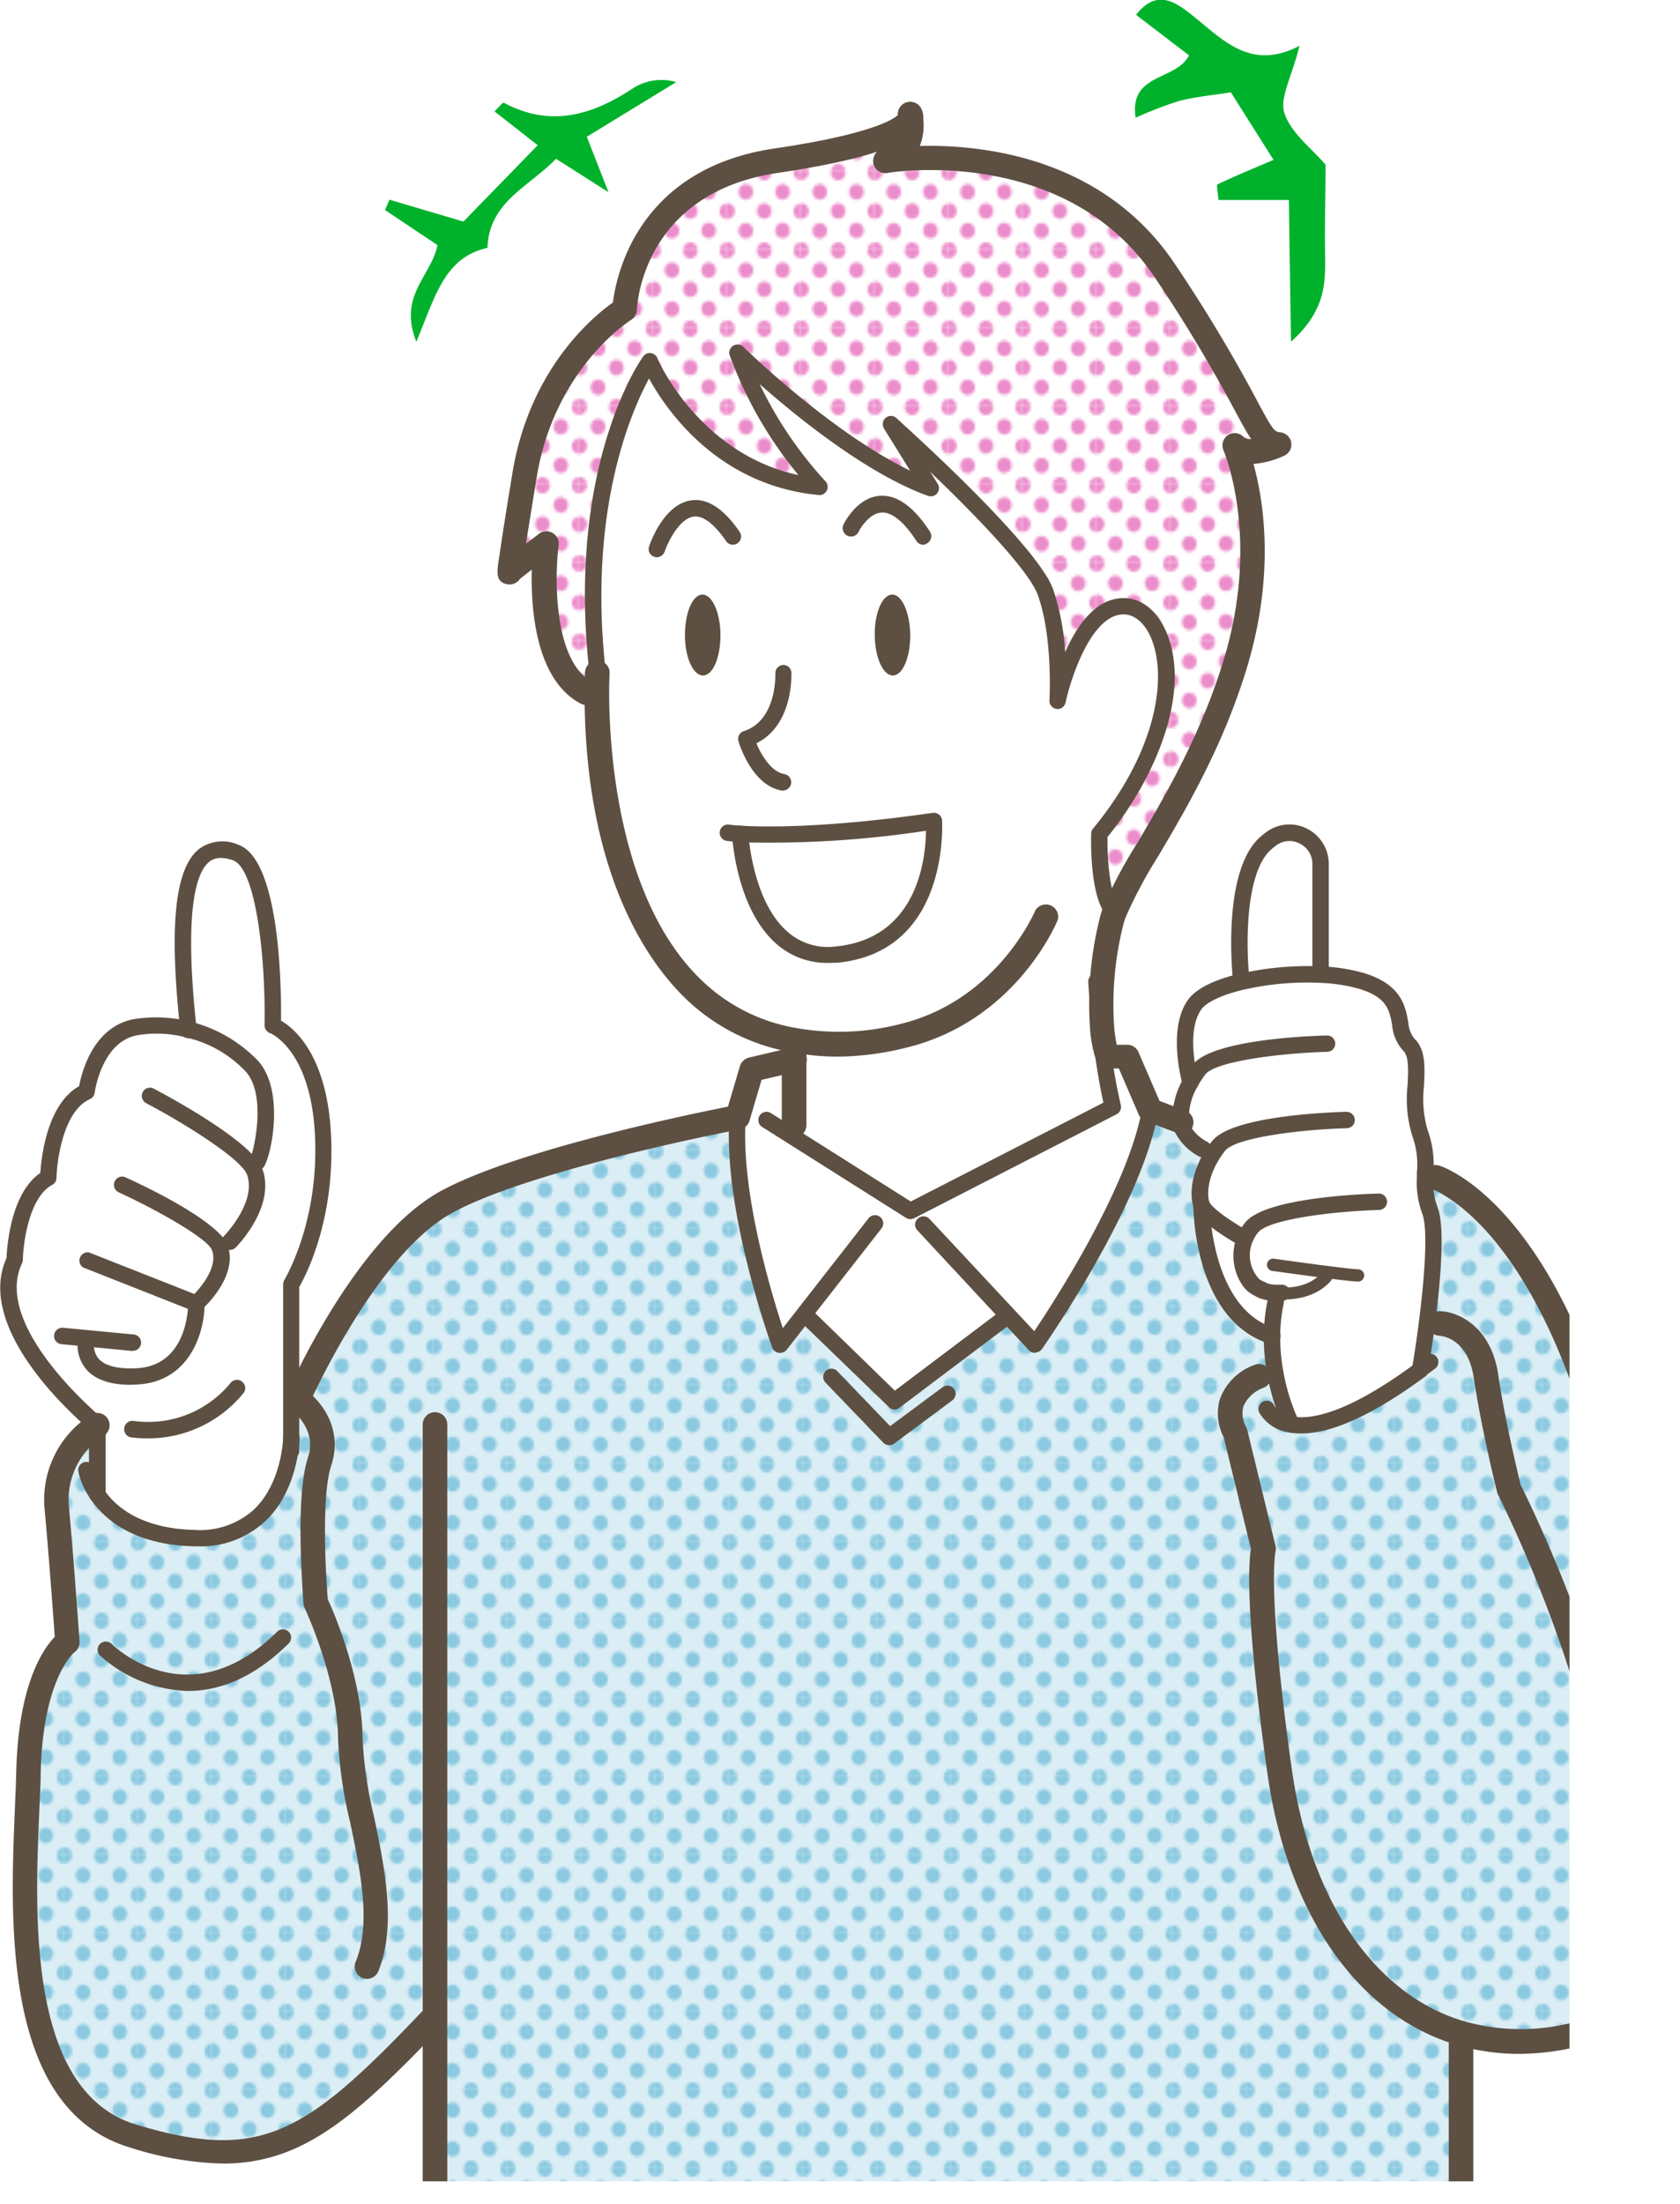 <svg xmlns="http://www.w3.org/2000/svg" xmlns:xlink="http://www.w3.org/1999/xlink" viewBox="0 0 224.11 293.92"><defs><style>.cls-1{fill:none;}.cls-2{fill:#8ac9e0;}.cls-3{fill:#ec8dcb;}.cls-4{clip-path:url(#clip-path);}.cls-5{fill:#fff;}.cls-6{fill:url(#新規パターンスウォッチ_9);}.cls-7{fill:#b8deec;opacity:0.5;}.cls-8{fill:url(#新規パターンスウォッチ_16);}.cls-9{fill:#5d5042;}.cls-10{fill:#00b22b;}</style><clipPath id="clip-path" transform="translate(-24.63 -10.08)"><rect class="cls-1" width="234" height="301"/></clipPath><pattern id="新規パターンスウォッチ_9" data-name="新規パターンスウォッチ 9" width="28.8" height="28.8" patternTransform="translate(13.22 1.72) scale(0.34 0.36)" patternUnits="userSpaceOnUse" viewBox="0 0 28.8 28.8"><rect class="cls-1" width="28.8" height="28.8"/><path class="cls-3" d="M28.8,31.79a2.88,2.88,0,1,0-2.88-2.88A2.88,2.88,0,0,0,28.8,31.79Z"/><path class="cls-3" d="M14.4,31.79a2.88,2.88,0,1,0-2.88-2.88A2.88,2.88,0,0,0,14.4,31.79Z"/><path class="cls-3" d="M28.8,17.39a2.88,2.88,0,1,0-2.88-2.88A2.88,2.88,0,0,0,28.8,17.39Z"/><path class="cls-3" d="M14.4,17.28a2.88,2.88,0,1,0-2.88-2.88A2.88,2.88,0,0,0,14.4,17.28Z"/><path class="cls-3" d="M7.2,24.59a2.88,2.88,0,1,0-2.88-2.88A2.88,2.88,0,0,0,7.2,24.59Z"/><path class="cls-3" d="M21.6,24.48a2.88,2.88,0,1,0-2.88-2.88A2.88,2.88,0,0,0,21.6,24.48Z"/><path class="cls-3" d="M7.2,10.19A2.88,2.88,0,1,0,4.32,7.31,2.88,2.88,0,0,0,7.2,10.19Z"/><path class="cls-3" d="M21.6,10.19a2.88,2.88,0,1,0-2.88-2.88A2.88,2.88,0,0,0,21.6,10.19Z"/><path class="cls-3" d="M0,31.68a2.79,2.79,0,0,0,2.88-2.77,3,3,0,0,0-2.88-3,2.88,2.88,0,0,0,0,5.76Z"/><path class="cls-3" d="M0,17.28A2.88,2.88,0,0,0,2.88,14.4,2.88,2.88,0,0,0,0,11.52,3.09,3.09,0,0,0-2.88,14.4,2.88,2.88,0,0,0,0,17.28Z"/><path class="cls-3" d="M28.8,3A2.88,2.88,0,0,0,31.68.11a2.88,2.88,0,0,0-5.76,0A2.88,2.88,0,0,0,28.8,3Z"/><path class="cls-3" d="M14.4,3A2.88,2.88,0,0,0,17.28.11a2.88,2.88,0,0,0-5.76,0A2.88,2.88,0,0,0,14.4,3Z"/><path class="cls-3" d="M0,2.88A2.88,2.88,0,0,0,2.88,0,3.09,3.09,0,0,0,0-2.88,2.88,2.88,0,0,0-2.88,0,2.88,2.88,0,0,0,0,2.88Z"/></pattern><pattern id="新規パターンスウォッチ_16" data-name="新規パターンスウォッチ 16" width="28.8" height="28.8" patternTransform="translate(3.68 6.99) scale(0.34 0.36)" patternUnits="userSpaceOnUse" viewBox="0 0 28.8 28.8"><rect class="cls-1" width="28.8" height="28.8"/><path class="cls-2" d="M28.8,31.79a2.88,2.88,0,1,0-2.88-2.88A2.88,2.88,0,0,0,28.8,31.79Z"/><path class="cls-2" d="M14.4,31.79a2.88,2.88,0,1,0-2.88-2.88A2.88,2.88,0,0,0,14.4,31.79Z"/><path class="cls-2" d="M28.8,17.39a2.88,2.88,0,1,0-2.88-2.88A2.88,2.88,0,0,0,28.8,17.39Z"/><path class="cls-2" d="M14.4,17.28a2.88,2.88,0,1,0-2.88-2.88A2.88,2.88,0,0,0,14.4,17.28Z"/><path class="cls-2" d="M7.2,24.59a2.88,2.88,0,1,0-2.88-2.88A2.88,2.88,0,0,0,7.2,24.59Z"/><path class="cls-2" d="M21.6,24.48a2.88,2.88,0,1,0-2.88-2.88A2.88,2.88,0,0,0,21.6,24.48Z"/><path class="cls-2" d="M7.2,10.19A2.88,2.88,0,1,0,4.32,7.31,2.88,2.88,0,0,0,7.2,10.19Z"/><path class="cls-2" d="M21.6,10.19a2.88,2.88,0,1,0-2.88-2.88A2.88,2.88,0,0,0,21.6,10.19Z"/><path class="cls-2" d="M0,31.68a2.79,2.79,0,0,0,2.88-2.77,3,3,0,0,0-2.88-3,2.88,2.88,0,0,0,0,5.76Z"/><path class="cls-2" d="M0,17.28A2.88,2.88,0,0,0,2.88,14.4,2.88,2.88,0,0,0,0,11.52,3.09,3.09,0,0,0-2.88,14.4,2.88,2.88,0,0,0,0,17.28Z"/><path class="cls-2" d="M28.8,3A2.88,2.88,0,0,0,31.68.11a2.88,2.88,0,0,0-5.76,0A2.88,2.88,0,0,0,28.8,3Z"/><path class="cls-2" d="M14.4,3A2.88,2.88,0,0,0,17.28.11a2.88,2.88,0,0,0-5.76,0A2.88,2.88,0,0,0,14.4,3Z"/><path class="cls-2" d="M0,2.88A2.88,2.88,0,0,0,2.88,0,3.09,3.09,0,0,0,0-2.88,2.88,2.88,0,0,0-2.88,0,2.88,2.88,0,0,0,0,2.88Z"/></pattern></defs><g id="レイヤー_2" data-name="レイヤー 2"><g id="イラストうえ"><g class="cls-4"><path class="cls-5" d="M239.92,201.76c-8.69-31.29-22.73-36-23.33-36.19a1.64,1.64,0,0,0-.69-.06,12.07,12.07,0,0,0-.79-4.72,14.78,14.78,0,0,1-.48-5.9c.12-2.5.23-4.85-1.28-6.29a3.85,3.85,0,0,1-.82-2.21c-.39-2.11-.92-5-5.9-6.53a22.48,22.48,0,0,0-4.74-.82v-13.7a5.28,5.28,0,0,0-2.9-4.71,5.14,5.14,0,0,0-5.39.43,8.45,8.45,0,0,0-.69.53c-4.72,3.88-4.13,15.36-3.87,18.6-2.26.62-4.84,1.66-6,3.32-2.35,3.45-1.17,9.15-.76,10.78a11.15,11.15,0,0,0-1.14,3.21l-1.91-.72-2.8-6.49a1.63,1.63,0,0,0-1.51-1h-1.31a19.92,19.92,0,0,1-.34-2.35,43.65,43.65,0,0,1,1.2-13.59,8.36,8.36,0,0,1,.34-1.09,61.44,61.44,0,0,1,4.34-8.13c3.69-6.24,8.73-14.79,11.88-25.31,3.76-12.52,2.13-22.26.82-27A11.91,11.91,0,0,0,196,70.75a1.64,1.64,0,0,0-.63-3.11c-.71,0-1.05-.52-3.07-4.29a203.14,203.14,0,0,0-10.87-18.08c-9.64-14.46-26-16-34.1-15.81a8,8,0,0,0,.35-4.19,1.87,1.87,0,0,0-.09-.41.06.06,0,0,0,0,0h0a1.34,1.34,0,0,0-.07-.18l0,0a1.27,1.27,0,0,0-.2-.31l-.11-.12a1.07,1.07,0,0,0-.16-.14,1.29,1.29,0,0,0-.32-.19l-.1-.05-.25-.07h-.06a1.26,1.26,0,0,0-.27,0,1.63,1.63,0,0,0-1.64,1.64h0c-.51.51-3.27,2.56-16.57,4.52-18.13,2.69-21,16.84-21.51,20.54-2.55,1.8-11.09,8.78-13.4,22.73-.83,5-1.4,8.67-1.71,10.84-.36,2.48-.54,3.72,1,4A1.66,1.66,0,0,0,94,87.27l1.59-1.22c-.14,5.3.51,14.69,6.52,17.87a1.48,1.48,0,0,0,.58.16c.36,25.73,10.48,36.91,14.94,40.58a26.48,26.48,0,0,0,11.15,5.47l-4.22,1a1.67,1.67,0,0,0-1.2,1.13l-1.6,5.41c-5.14,1-28.33,5.8-38.33,11.27-8.52,4.67-15.66,17.2-18.82,23.46V181.67c.89-1.54,4.82-9,4.23-20.41-.54-10.46-4.89-14-6.66-15.09.05-4.88-.21-21.64-5.76-23.49a5.23,5.23,0,0,0-5.2.61c-3.1,2.5-3.93,9.76-2.63,22.74a17.64,17.64,0,0,0-6.06,0c-5.44,1-7,7-7.38,8.95-4.28,2.43-5,9.44-5.17,11.57-4,2.72-4.45,9.92-4.51,11.36-3.7,8.27,6.1,18.32,10,21.85a13.17,13.17,0,0,0-4.87,11.53c.57,6.1,1.18,14.54,1.36,17.14-1.56,1.6-4.84,6.35-5.13,17.89,0,1.47-.11,3.12-.18,4.9C26,266.22,24.87,291.4,42,296.5a43.66,43.66,0,0,0,12.38,2.13c9.72,0,16.46-5.2,26.66-15.7V304H221.17V283.39a30,30,0,0,0,6.09.63,34.05,34.05,0,0,0,7.33-.83,14.82,14.82,0,0,0,9.75-7.24C248.48,269.07,253.41,250.28,239.92,201.76Z" transform="translate(-24.63 -10.08)"/><path class="cls-5" d="M123,57.13A53.37,53.37,0,0,0,134,75c-16.27-1.55-22.64-16.73-22.64-16.73s-10.08,14-7,41.57c0,0-.06,1-.06,2.62h-1.45c-7.44-3.94-5.39-19.94-5.39-19.94l-4.79,3.68S92,88.93,94.55,73.38s13.34-22.07,13.34-22.07.52-16.93,20.19-19.84c16.76-2.48,18-5.2,18-6,.17.93.62,4.88-3.25,5.95.92-.15,24.85-3.9,37.26,14.72,12.66,19,12,22.92,15.23,23.09,0,0-4.28,2.06-6,.17,0,0,5.3,11.81.17,28.92-4.78,15.92-13.88,27.13-16.19,33.34h0c-2.24-1.73-2-10.41-2-10.41,13.17-16,9.49-30.2,3.33-30.36s-8.89,12.56-8.89,12.56.51-8.55-1.62-14.45S144,67.14,143.48,66.64l5.31,8.54C137.33,71.05,123.47,57.56,123,57.13Z" transform="translate(-24.63 -10.08)"/><path class="cls-6" d="M123,57.13A53.37,53.37,0,0,0,134,75c-16.27-1.55-22.64-16.73-22.64-16.73s-10.08,14-7,41.57c0,0-.06,1-.06,2.62h-1.45c-7.44-3.94-5.39-19.94-5.39-19.94l-4.79,3.68S92,88.93,94.55,73.38s13.34-22.07,13.34-22.07.52-16.93,20.19-19.84c16.76-2.48,18-5.2,18-6,.17.93.62,4.88-3.25,5.95.92-.15,24.85-3.9,37.26,14.72,12.66,19,12,22.92,15.23,23.09,0,0-4.28,2.06-6,.17,0,0,5.3,11.81.17,28.92-4.78,15.92-13.88,27.13-16.19,33.34h0c-2.24-1.73-2-10.41-2-10.41,13.17-16,9.49-30.2,3.33-30.36s-8.89,12.56-8.89,12.56.51-8.55-1.62-14.45S144,67.14,143.48,66.64l5.31,8.54C137.33,71.05,123.47,57.56,123,57.13Z" transform="translate(-24.63 -10.08)"/><path class="cls-5" d="M200.79,125.34V139.5l0,.56a39.37,39.37,0,0,0-10.54.95l0-.11s-1.61-14.36,3.4-18.46c.21-.18.41-.34.62-.49A4.15,4.15,0,0,1,200.79,125.34Z" transform="translate(-24.63 -10.08)"/><path class="cls-5" d="M194.87,182.51l0,1.12a22.1,22.1,0,0,0-.51,4.63c-9.41-2.95-9.41-17.45-9.41-17.45.6,1.6,5.29,4.24,5.29,4.24l.49.16c-1.18,2.72,0,5.54,1.2,6.38a4.6,4.6,0,0,0,1,.55h0A5.84,5.84,0,0,0,194.87,182.51Z" transform="translate(-24.63 -10.08)"/><path class="cls-5" d="M195.17,182.52a14.23,14.23,0,0,1-2.2-.37h0a4.6,4.6,0,0,1-1-.55c-1.18-.84-2.38-3.66-1.2-6.38l-.49-.16s-4.69-2.64-5.29-4.24c-.51-1.37-.27-3.95,1.36-6.61l-1.14-.83a6.72,6.72,0,0,1-2.78-2.75,3.89,3.89,0,0,1-.22-1,9.22,9.22,0,0,1,1.34-5.2s-1.94-6.71.5-10.3c.91-1.32,3.28-2.4,6.25-3.11a39.37,39.37,0,0,1,10.54-.95,23.39,23.39,0,0,1,5.54.84c6.67,2,4.1,6.43,6.29,8.49s-.13,7.57,1.49,11.8a13.18,13.18,0,0,1,.66,5.93,10.8,10.8,0,0,0,.67,4.46c1.52,4-1.25,20.72-1.33,21.18h0c-9.06,6.72-14.28,7.78-17.17,7.29a28.68,28.68,0,0,1-2.19-7.09,27.66,27.66,0,0,1-.4-4.71,22.1,22.1,0,0,1,.51-4.63l0-1.12Z" transform="translate(-24.63 -10.08)"/><path class="cls-5" d="M49.81,147.42c-2.27-20.7.85-25.5,6.25-23.7s5,23.12,5,23.12,6,2.16,6.67,14.48-4.23,20.05-4.23,20.05v20.36s-.17,13.82-13,13.48c-7.55-.21-11.18-3.3-12.9-5.82v-9.23s-15.54-12.67-11.05-22c0,0,.13-8.64,4.49-11,0,0,.18-9.28,5.09-11.46,0,0,.94-7.57,6.59-8.6A16.58,16.58,0,0,1,49.81,147.42Z" transform="translate(-24.63 -10.08)"/><path class="cls-5" d="M149.21,119.57s1.21,16.55-13.13,17.79c-11.85,1-12.71-16.07-12.71-16.07C126.57,121.49,134.86,121.63,149.21,119.57Z" transform="translate(-24.63 -10.08)"/><path class="cls-5" d="M123.37,121.29s.86,17.1,12.71,16.07c14.34-1.24,13.13-17.79,13.13-17.79C134.86,121.63,126.57,121.49,123.37,121.29Zm48,25.85a78.7,78.7,0,0,0,1.68,10.58l-27,13.86-16.24-10.26.74-1.16V149.27l.07-.41a25.18,25.18,0,0,1-11.94-5.44c-13.28-10.9-14.41-33.31-14.39-40.95,0-1.66.06-2.62.06-2.62-3.12-27.53,7-41.57,7-41.57S117.69,73.46,134,75A53.37,53.37,0,0,1,123,57.13c.43.43,14.29,13.92,25.75,18.05l-5.31-8.54C144,67.14,162,83.23,164.1,89s1.62,14.45,1.62,14.45,2.74-12.72,8.89-12.56,9.84,14.36-3.33,30.36c0,0-.22,8.68,2,10.41h0a8.65,8.65,0,0,0-.4,1.3,45.43,45.43,0,0,0-1.24,14.11Zm-27.66-47c1.3,0,2.35-2.44,2.32-5.41s-1.1-5.38-2.42-5.38-2.35,2.44-2.32,5.41S142.43,100.17,143.74,100.17Zm-25.32,0c1.3,0,2.35-2.44,2.32-5.41s-1.11-5.38-2.42-5.38S116,91.82,116,94.79,117.11,100.17,118.42,100.17Z" transform="translate(-24.63 -10.08)"/><path class="cls-5" d="M173.08,157.72a78.7,78.7,0,0,1-1.68-10.58l.27,0a16.24,16.24,0,0,0,.72,3.83H175l3.08,7.13c-2.22,12.66-15.36,31.34-15.36,31.34l-3.57-3.85L144,197l-11.82-11.42-.27-.21-3.18,4.06s-6.53-17.95-5.65-30.32l1.89-6.36,5.64-1.34v8.77l-.74,1.16,16.24,10.26Z" transform="translate(-24.63 -10.08)"/><path class="cls-5" d="M42.45,294.93c17.8,5.3,24.46.52,40.21-16.08V304H219.53V281.29c-12.64-3.68-21.62-16.55-24.21-35-3.51-25-2.15-29.71-2.15-29.71l-3.75-15.43s-2.91-4.79,3.16-7.53l2.15-.68a27.66,27.66,0,0,1-.4-4.71c-9.41-2.95-9.41-17.45-9.41-17.45-.51-1.37-.27-3.95,1.36-6.61l-1.14-.83a6.72,6.72,0,0,1-2.78-2.75,3.89,3.89,0,0,1-.22-1l-4.1-1.55c-2.22,12.66-15.36,31.34-15.36,31.34l-3.57-3.85L144,197l-11.82-11.42-.27-.21-3.18,4.06s-6.53-17.95-5.65-30.32c0,0-27.89,5.31-38.83,11.29s-19.84,26.3-19.84,26.3H63.5v5s-.17,13.82-13,13.48c-7.55-.21-11.18-3.3-12.9-5.82v-9.23a11.86,11.86,0,0,0-5.4,10.94c.68,7.35,1.41,18,1.41,18s-4.83,3.37-5.18,17.25S24.66,289.63,42.45,294.93Z" transform="translate(-24.63 -10.08)"/><path class="cls-7" d="M42.45,294.93c17.8,5.3,24.46.52,40.21-16.08V304H219.53V281.29c-12.64-3.68-21.62-16.55-24.21-35-3.51-25-2.15-29.71-2.15-29.71l-3.75-15.43s-2.91-4.79,3.16-7.53l2.15-.68a27.66,27.66,0,0,1-.4-4.71c-9.41-2.95-9.41-17.45-9.41-17.45-.51-1.37-.27-3.95,1.36-6.61l-1.14-.83a6.72,6.72,0,0,1-2.78-2.75,3.89,3.89,0,0,1-.22-1l-4.1-1.55c-2.22,12.66-15.36,31.34-15.36,31.34l-3.57-3.85L144,197l-11.82-11.42-.27-.21-3.18,4.06s-6.53-17.95-5.65-30.32c0,0-27.89,5.31-38.83,11.29s-19.84,26.3-19.84,26.3H63.5v5s-.17,13.82-13,13.48c-7.55-.21-11.18-3.3-12.9-5.82v-9.23a11.86,11.86,0,0,0-5.4,10.94c.68,7.35,1.41,18,1.41,18s-4.83,3.37-5.18,17.25S24.66,289.63,42.45,294.93Z" transform="translate(-24.63 -10.08)"/><path class="cls-8" d="M42.45,294.93c17.8,5.3,24.46.52,40.21-16.08V304H219.53V281.29c-12.64-3.68-21.62-16.55-24.21-35-3.51-25-2.15-29.71-2.15-29.71l-3.75-15.43s-2.91-4.79,3.16-7.53l2.15-.68a27.66,27.66,0,0,1-.4-4.71c-9.41-2.95-9.41-17.45-9.41-17.45-.51-1.37-.27-3.95,1.36-6.61l-1.14-.83a6.72,6.72,0,0,1-2.78-2.75,3.89,3.89,0,0,1-.22-1l-4.1-1.55c-2.22,12.66-15.36,31.34-15.36,31.34l-3.57-3.85L144,197l-11.82-11.42-.27-.21-3.18,4.06s-6.53-17.95-5.65-30.32c0,0-27.89,5.31-38.83,11.29s-19.84,26.3-19.84,26.3H63.5v5s-.17,13.82-13,13.48c-7.55-.21-11.18-3.3-12.9-5.82v-9.23a11.86,11.86,0,0,0-5.4,10.94c.68,7.35,1.41,18,1.41,18s-4.83,3.37-5.18,17.25S24.66,289.63,42.45,294.93Z" transform="translate(-24.63 -10.08)"/><path class="cls-5" d="M196.92,200.06c2.89.49,8.11-.57,17.17-7.29h0c.08-.46,2.85-17.13,1.33-21.18a10.8,10.8,0,0,1-.67-4.46h1.35s13.69,4.28,22.24,35.07,16.09,74.94-4.1,79.39a29.45,29.45,0,0,1-14.71-.3c-12.64-3.68-21.62-16.55-24.21-35-3.51-25-2.15-29.71-2.15-29.71l-3.75-15.43s-2.91-4.79,3.16-7.53l2.15-.68A28.68,28.68,0,0,0,196.92,200.06Z" transform="translate(-24.63 -10.08)"/><path class="cls-7" d="M196.92,200.06c2.89.49,8.11-.57,17.17-7.29h0c.08-.46,2.85-17.13,1.33-21.18a10.8,10.8,0,0,1-.67-4.46h1.35s13.69,4.28,22.24,35.07,16.09,74.94-4.1,79.39a29.45,29.45,0,0,1-14.71-.3c-12.64-3.68-21.62-16.55-24.21-35-3.51-25-2.15-29.71-2.15-29.71l-3.75-15.43s-2.91-4.79,3.16-7.53l2.15-.68A28.68,28.68,0,0,0,196.92,200.06Z" transform="translate(-24.63 -10.08)"/><path class="cls-8" d="M196.92,200.06c2.89.49,8.11-.57,17.17-7.29h0c.08-.46,2.85-17.13,1.33-21.18a10.8,10.8,0,0,1-.67-4.46h1.35s13.69,4.28,22.24,35.07,16.09,74.94-4.1,79.39a29.45,29.45,0,0,1-14.71-.3c-12.64-3.68-21.62-16.55-24.21-35-3.51-25-2.15-29.71-2.15-29.71l-3.75-15.43s-2.91-4.79,3.16-7.53l2.15-.68A28.68,28.68,0,0,0,196.92,200.06Z" transform="translate(-24.63 -10.08)"/><path class="cls-9" d="M146.06,94.76c0,3-1,5.4-2.32,5.41s-2.39-2.4-2.42-5.38,1-5.39,2.32-5.41S146,91.78,146.06,94.76Z" transform="translate(-24.63 -10.08)"/><path class="cls-9" d="M120.74,94.76c0,3-1,5.4-2.32,5.41S116,97.77,116,94.79s1-5.39,2.32-5.41S120.72,91.78,120.74,94.76Z" transform="translate(-24.63 -10.08)"/><path class="cls-9" d="M136.45,151a32.74,32.74,0,0,1-6.13-.57,27,27,0,0,1-12.71-5.81c-4.55-3.75-15-15.31-15-42.19,0-1.69.06-2.67.06-2.71a1.64,1.64,0,1,1,3.28.18s-.06,1-.06,2.54c0,6.64.94,29.13,13.79,39.67l.09.08a24,24,0,0,0,11.11,5,32.66,32.66,0,0,0,14.11-.61c12.72-3.21,17.7-14.95,17.75-15.07a1.64,1.64,0,0,1,3,1.24c-.22.55-5.61,13.39-20,17A38.74,38.74,0,0,1,136.45,151Z" transform="translate(-24.63 -10.08)"/><path class="cls-9" d="M182.14,161.26a1.66,1.66,0,0,1-.58-.11l-4.1-1.55a1.64,1.64,0,0,1-.93-.88l-2.65-6.14h-1.49a1.63,1.63,0,0,1-1.53-1.06,17.08,17.08,0,0,1-.82-4.26,46.87,46.87,0,0,1,1.27-14.62,10.66,10.66,0,0,1,.47-1.53,61.23,61.23,0,0,1,4.59-8.64c3.59-6.1,8.52-14.45,11.56-24.58,4.88-16.26-.05-27.66-.1-27.78a1.65,1.65,0,0,1,.61-2,1.62,1.62,0,0,1,2.1.27,1.39,1.39,0,0,0,1,.26c-.63-.92-1.28-2.13-2.12-3.69a198.49,198.49,0,0,0-10.71-17.82c-11.6-17.39-34.13-14.24-35.6-14a1.62,1.62,0,0,1-2-1.6,1.64,1.64,0,0,1,1.26-1.6l.15,0c1.05-.17,26-3.91,38.89,15.43a203.14,203.14,0,0,1,10.87,18.08c2,3.77,2.36,4.25,3.07,4.29a1.64,1.64,0,0,1,.63,3.11,11.91,11.91,0,0,1-4.14,1.11c1.31,4.71,2.94,14.45-.82,27-3.15,10.52-8.19,19.07-11.88,25.31a61.44,61.44,0,0,0-4.34,8.13,8.36,8.36,0,0,0-.34,1.09,43.65,43.65,0,0,0-1.2,13.59,19.92,19.92,0,0,0,.34,2.35H175a1.63,1.63,0,0,1,1.51,1l2.8,6.49,3.45,1.3a1.64,1.64,0,0,1-.58,3.18Z" transform="translate(-24.63 -10.08)"/><path class="cls-9" d="M142.83,33.1a1.64,1.64,0,0,1-.44-3.22c2.42-.67,2.26-3.07,2.08-4.08a1.64,1.64,0,0,1,3.23-.58c.53,2.9-.32,6.69-4.44,7.82A1.59,1.59,0,0,1,142.83,33.1Z" transform="translate(-24.63 -10.08)"/><path class="cls-9" d="M146.08,27.14a1.64,1.64,0,0,1-1.61-1.35,2.3,2.3,0,0,1-.06-.47,1.64,1.64,0,0,1,3.27-.2l0,.1a1.64,1.64,0,0,1-1.33,1.9Zm1.61-1.82h0Z" transform="translate(-24.63 -10.08)"/><path class="cls-9" d="M146.08,27.14a1.63,1.63,0,0,1-1.62-1.42,1.44,1.44,0,0,1-.05-.41,1.64,1.64,0,0,1,3.13-.68,1.34,1.34,0,0,1,.07.18,2,2,0,0,1,.11.69A1.63,1.63,0,0,1,146.08,27.14Z" transform="translate(-24.63 -10.08)"/><path class="cls-9" d="M146.08,27.15a1.64,1.64,0,1,1,1.64-1.65h0A1.63,1.63,0,0,1,146.08,27.15Z" transform="translate(-24.63 -10.08)"/><path class="cls-9" d="M102.85,104.11a1.71,1.71,0,0,1-.76-.19c-6-3.18-6.66-12.57-6.52-17.87L94,87.27a1.66,1.66,0,0,1-1.72.73c-1.58-.33-1.4-1.57-1-4,.31-2.17.88-5.82,1.71-10.84,2.31-14,10.85-20.93,13.4-22.73.46-3.7,3.38-17.85,21.51-20.54,13.9-2.05,16.29-4.19,16.62-4.58a1.64,1.64,0,0,1,3.26.25c0,2-2,5-19.4,7.58-18,2.67-18.77,17.64-18.79,18.27a1.64,1.64,0,0,1-.79,1.35c-.1.06-10.17,6.38-12.57,20.94-.69,4.2-1.14,7-1.43,8.9l1.72-1.32a1.64,1.64,0,0,1,2.63,1.51c-.53,4.14-.74,15.49,4.53,18.27a1.65,1.65,0,0,1-.77,3.1Z" transform="translate(-24.63 -10.08)"/><path class="cls-9" d="M130.56,161.8a1.64,1.64,0,0,1-1.64-1.64V149.27a1.64,1.64,0,1,1,3.28,0v10.89A1.65,1.65,0,0,1,130.56,161.8Z" transform="translate(-24.63 -10.08)"/><path class="cls-9" d="M173.3,132.79a1,1,0,0,1-.66-.23c-2.56-2-2.49-9.76-2.45-11.3a1,1,0,0,1,.25-.67c8.6-10.44,10-20.4,7.65-25.64-.83-1.82-2.11-2.89-3.5-2.93h-.09c-4.25,0-7,8.43-7.71,11.7a1.09,1.09,0,0,1-2.16-.29c0-.09.47-8.4-1.56-14-1.46-4-11.83-14.31-20.27-21.91l.68-.86.73-.81-.73.81.78-.76c3.13,2.81,18.81,17.12,20.86,22.78a32.5,32.5,0,0,1,1.6,8.37c1.59-3.56,4.13-7.29,7.92-7.2,2.26.06,4.25,1.6,5.44,4.22,3.66,8-1.2,19.6-7.71,27.64-.06,3.83.52,8.31,1.6,9.14a1.09,1.09,0,0,1,.2,1.53A1.1,1.1,0,0,1,173.3,132.79Z" transform="translate(-24.63 -10.08)"/><path class="cls-9" d="M148.79,76.27a1.26,1.26,0,0,1-.38-.06c-11.76-4.25-26-18.16-26.14-18.3a1.09,1.09,0,0,1,0-1.54,1.1,1.1,0,0,1,1.55,0c.12.13,11.63,11.37,22.22,16.48l-3.47-5.59a1.11,1.11,0,0,1,.14-1.39,1.09,1.09,0,0,1,1.54,0,1.4,1.4,0,0,1,.16.2l5.31,8.54a1.1,1.1,0,0,1-.07,1.27A1.11,1.11,0,0,1,148.79,76.27Z" transform="translate(-24.63 -10.08)"/><path class="cls-9" d="M104.36,100.94a1.09,1.09,0,0,1-1.09-1c-3.13-27.63,6.74-41.74,7.16-42.32a1.08,1.08,0,0,1,1-.45,1.11,1.11,0,0,1,.89.66c0,.14,5.54,12.76,18.82,15.61A54.1,54.1,0,0,1,122,57.53a1.09,1.09,0,0,1,1.75-1.21,1.15,1.15,0,0,1,.3.45,52.82,52.82,0,0,0,10.67,17.47,1.09,1.09,0,0,1-.88,1.86c-13.44-1.28-20.31-11.31-22.63-15.54C108.82,65,103,78.2,105.44,99.73a1.09,1.09,0,0,1-1,1.21Z" transform="translate(-24.63 -10.08)"/><path class="cls-9" d="M64.36,198.33a1.74,1.74,0,0,1-.66-.14,1.63,1.63,0,0,1-.84-2.16c.37-.85,9.24-20.9,20.55-27.09,10-5.47,33.19-10.25,38.33-11.27l1.6-5.41a1.67,1.67,0,0,1,1.2-1.13l5.64-1.33a1.64,1.64,0,1,1,.75,3.19l-4.71,1.11-1.61,5.46a1.67,1.67,0,0,1-1.27,1.15c-.28,0-27.76,5.32-38.35,11.11-10.34,5.66-19,25.32-19.13,25.52A1.64,1.64,0,0,1,64.36,198.33Z" transform="translate(-24.63 -10.08)"/><path class="cls-9" d="M227.26,284a29,29,0,0,1-8.19-1.16c-13.23-3.85-22.72-17.42-25.38-36.31-3-21.33-2.48-28.13-2.19-29.9l-3.63-14.87a6.88,6.88,0,0,1-.52-5.05,7.64,7.64,0,0,1,4.56-4.57,1.64,1.64,0,1,1,1.34,3,4.62,4.62,0,0,0-2.76,2.53,3.7,3.7,0,0,0,.34,2.66,1.63,1.63,0,0,1,.18.45l3.76,15.43a1.59,1.59,0,0,1,0,.84c0,.17-1.15,5.28,2.19,29,2.48,17.57,11.09,30.14,23.05,33.62a27.78,27.78,0,0,0,13.89.28,11.58,11.58,0,0,0,7.65-5.73c9.34-15.54-.22-55.26-4.77-71.62-4.27-15.37-9.82-23.79-13.72-28.15-4.19-4.68-7.41-5.78-7.44-5.79a1.66,1.66,0,0,1-1-2.07,1.63,1.63,0,0,1,2-1.06c.6.18,14.64,4.9,23.33,36.19,13.49,48.52,8.56,67.31,4.42,74.19a14.82,14.82,0,0,1-9.75,7.24A34.05,34.05,0,0,1,227.26,284Z" transform="translate(-24.63 -10.08)"/><path class="cls-9" d="M239.8,253.8a1.63,1.63,0,0,1-1.63-1.51c-1.5-18.69-13.57-42.6-13.69-42.84a1.4,1.4,0,0,1-.13-.34c-.08-.34-2.08-8.29-3.11-15.22-.79-5.31-4.21-5.64-4.6-5.66a1.64,1.64,0,0,1-1.56-1.7,1.6,1.6,0,0,1,1.67-1.58c2.25.06,6.76,1.9,7.74,8.46.92,6.21,2.7,13.51,3,14.72,1.19,2.37,12.45,25.18,13.95,43.9a1.65,1.65,0,0,1-1.51,1.77Z" transform="translate(-24.63 -10.08)"/><path class="cls-9" d="M214.09,193.86a1.1,1.1,0,0,1-.65-2c.43-.31.86-.64,1.31-1a1.09,1.09,0,0,1,1.53.2,1.1,1.1,0,0,1-.2,1.54l-1.35,1A1.09,1.09,0,0,1,214.09,193.86Z" transform="translate(-24.63 -10.08)"/><path class="cls-9" d="M198.22,201.26a8.78,8.78,0,0,1-1.48-.12,5.51,5.51,0,0,1-4.13-2.67,1.1,1.1,0,0,1,2-.94A3.32,3.32,0,0,0,197.1,199c2.51.43,7.39-.46,16.34-7.09a1.09,1.09,0,0,1,1.3,1.76C207.91,198.71,202.37,201.26,198.22,201.26Z" transform="translate(-24.63 -10.08)"/><path class="cls-9" d="M196.92,201.16a1.09,1.09,0,0,1-1-.61,29.35,29.35,0,0,1-2.28-7.39,26.49,26.49,0,0,1-.42-4.91,23.88,23.88,0,0,1,.53-4.86,1.1,1.1,0,0,1,2.14.47,20.83,20.83,0,0,0-.48,4.41,24.84,24.84,0,0,0,.38,4.52,27.39,27.39,0,0,0,2.09,6.79,1.09,1.09,0,0,1-.49,1.46A1.11,1.11,0,0,1,196.92,201.16Z" transform="translate(-24.63 -10.08)"/><path class="cls-9" d="M214.09,193.86a1.09,1.09,0,0,1-1.1-1.09h0a1.1,1.1,0,0,1,0-.18c1-5.82,2.5-17.63,1.38-20.62a11.86,11.86,0,0,1-.73-4.87l0-.66a11,11,0,0,0-.61-4.86,16.62,16.62,0,0,1-.63-6.78c.1-2,.19-3.86-.59-4.6a5.72,5.72,0,0,1-1.47-3.41c-.36-2-.68-3.7-4.39-4.83a22.09,22.09,0,0,0-5.27-.8,38,38,0,0,0-10.23.93c-2.83.67-4.93,1.67-5.6,2.66-2.12,3.11-.38,9.31-.36,9.37a1.09,1.09,0,1,1-2.1.61c-.08-.29-2.05-7.25.65-11.21,1.28-1.89,4.46-3,6.9-3.56a40.87,40.87,0,0,1,10.84-1,24,24,0,0,1,5.81.9c5,1.52,5.51,4.42,5.9,6.53a3.85,3.85,0,0,0,.82,2.21c1.51,1.44,1.4,3.79,1.28,6.29a14.78,14.78,0,0,0,.48,5.9,13.24,13.24,0,0,1,.76,5.73l0,.63a9.73,9.73,0,0,0,.59,4c1.54,4.1-.78,18.77-1.27,21.72A1.1,1.1,0,0,1,214.09,193.86Z" transform="translate(-24.63 -10.08)"/><path class="cls-9" d="M185.14,164.46a1.16,1.16,0,0,1-.51-.12,7.65,7.65,0,0,1-3.3-3.33,5,5,0,0,1-.28-1.28,10.37,10.37,0,0,1,1.48-5.85,13.11,13.11,0,0,1,1.24-1.83c2.62-3.31,15.36-3.81,17.89-3.87h0a1.09,1.09,0,0,1,0,2.18c-5.86.16-14.77,1.2-16.23,3a12.35,12.35,0,0,0-1,1.54,8.26,8.26,0,0,0-1.2,4.56,3,3,0,0,0,.15.73,5.56,5.56,0,0,0,2.28,2.16,1.09,1.09,0,0,1-.52,2.06Z" transform="translate(-24.63 -10.08)"/><path class="cls-9" d="M190.21,176.14a1.17,1.17,0,0,1-.54-.14c-1.18-.67-5.09-3-5.78-4.81-.55-1.49-.51-4.37,1.46-7.56a13.9,13.9,0,0,1,1-1.39c2.62-3.31,15.36-3.81,17.89-3.88a1.11,1.11,0,0,1,1.12,1.07,1.09,1.09,0,0,1-1.06,1.12c-5.86.15-14.78,1.2-16.24,3a11.12,11.12,0,0,0-.82,1.18c-1.55,2.51-1.61,4.76-1.28,5.66.28.73,2.71,2.48,4.81,3.66a1.1,1.1,0,0,1-.54,2Z" transform="translate(-24.63 -10.08)"/><path class="cls-9" d="M195.15,183.61h-.35a6.92,6.92,0,0,1-2.21-.42,1.1,1.1,0,0,1-.64-1.41,1.08,1.08,0,0,1,1.41-.64,4.57,4.57,0,0,0,1.53.28h.28c.16,0,.28,0,.31,0a1.09,1.09,0,0,1,1.22.94,1.1,1.1,0,0,1-.93,1.23s-.22,0-.57,0Z" transform="translate(-24.63 -10.08)"/><path class="cls-9" d="M193,183.24a1,1,0,0,1-.38-.07,5.79,5.79,0,0,1-1.3-.69c-1.54-1.09-3-4.47-1.58-7.71a7.31,7.31,0,0,1,1-1.64c2.63-3.3,15.36-3.8,17.89-3.87a1.1,1.1,0,0,1,.06,2.19c-5.86.15-14.77,1.2-16.23,3a4.92,4.92,0,0,0-.7,1.15,4.64,4.64,0,0,0,.84,5.06,3.21,3.21,0,0,0,.8.42,1.1,1.1,0,0,1-.39,2.12Z" transform="translate(-24.63 -10.08)"/><path class="cls-9" d="M205.79,181c-1.3,0-10.41-1.28-11.44-1.42a.83.83,0,0,1-.7-.93.82.82,0,0,1,.93-.7c4,.57,10.31,1.41,11.21,1.41a.82.82,0,0,1,0,1.64Z" transform="translate(-24.63 -10.08)"/><path class="cls-9" d="M196.06,183.37c-.3,0-.62,0-.95,0a15.67,15.67,0,0,1-2.33-.38h0l-.07,0a.82.82,0,0,1-.58-.79.83.83,0,0,1,1.07-.78,13.15,13.15,0,0,0,2,.34c4.13.32,5.7-1.89,5.77-2a.82.82,0,0,1,1.13-.22.81.81,0,0,1,.23,1.13C202.29,180.75,200.51,183.37,196.06,183.37Z" transform="translate(-24.63 -10.08)"/><path class="cls-9" d="M194.33,189.36a1.26,1.26,0,0,1-.33-.05c-10.06-3.16-10.18-17.88-10.18-18.5a1.1,1.1,0,0,1,1.1-1.1h0a1.09,1.09,0,0,1,1.09,1.1c0,.13.12,13.73,8.65,16.41a1.09,1.09,0,0,1-.33,2.14Z" transform="translate(-24.63 -10.08)"/><path class="cls-9" d="M190.21,142a1.1,1.1,0,0,1-1.09-1c-.06-.61-1.61-15,3.79-19.44a8.45,8.45,0,0,1,.69-.53,5.14,5.14,0,0,1,5.39-.43,5.28,5.28,0,0,1,2.9,4.71V139.5a1.1,1.1,0,0,1-2.19,0V125.34a3,3,0,0,0-1.7-2.76,2.94,2.94,0,0,0-3.12.25c-.2.14-.38.29-.56.44-3.75,3.07-3.45,13.68-3,17.51a1.11,1.11,0,0,1-1,1.21Z" transform="translate(-24.63 -10.08)"/><path class="cls-9" d="M146.06,172.67a1,1,0,0,1-.58-.17L126.3,160.38a1.09,1.09,0,0,1,1.17-1.85l18.65,11.79,25.7-13.18a82.72,82.72,0,0,1-1.51-9.89c-.36-3.52-.51-6.26-.51-6.29a1.1,1.1,0,0,1,2.19-.11s.14,2.72.49,6.18a79.16,79.16,0,0,0,1.66,10.42,1.1,1.1,0,0,1-.56,1.24l-27,13.86A1.11,1.11,0,0,1,146.06,172.67Z" transform="translate(-24.63 -10.08)"/><path class="cls-9" d="M162.68,190.51a1.11,1.11,0,0,1-.8-.35l-14.88-16a1.08,1.08,0,0,1,.05-1.54,1.1,1.1,0,0,1,1.55,0l14,15c2.82-4.2,12.57-19.27,14.41-29.79a1.1,1.1,0,0,1,2.16.38c-2.24,12.75-15,31-15.54,31.78a1.12,1.12,0,0,1-.82.47Z" transform="translate(-24.63 -10.08)"/><path class="cls-9" d="M128.68,190.51l-.17,0a1.1,1.1,0,0,1-.86-.7c-.27-.74-6.6-18.31-5.71-30.77a1.08,1.08,0,0,1,1.17-1,1.09,1.09,0,0,1,1,1.17c-.69,9.68,3.33,23.08,4.95,28l11.38-14.58a1.1,1.1,0,1,1,1.73,1.35l-12.64,16.17A1.08,1.08,0,0,1,128.68,190.51Z" transform="translate(-24.63 -10.08)"/><path class="cls-9" d="M144,198.08a1.14,1.14,0,0,1-.76-.31l-11.82-11.42a1.09,1.09,0,1,1,1.52-1.57L144,195.55l14.41-10.86a1.1,1.1,0,0,1,1.32,1.75l-15.16,11.42A1.05,1.05,0,0,1,144,198.08Z" transform="translate(-24.63 -10.08)"/><path class="cls-9" d="M143.25,202.82a1.09,1.09,0,0,1-.79-.33l-7.77-8.08a1.1,1.1,0,0,1,1.58-1.52l7.1,7.39,7-5.19a1.09,1.09,0,1,1,1.3,1.75l-7.76,5.77A1.14,1.14,0,0,1,143.25,202.82Z" transform="translate(-24.63 -10.08)"/><path class="cls-9" d="M221.17,304V281.29a1.64,1.64,0,0,0-3.28,0V304Z" transform="translate(-24.63 -10.08)"/><path class="cls-9" d="M84.3,304V200.06a1.64,1.64,0,1,0-3.28,0V304Z" transform="translate(-24.63 -10.08)"/><path class="cls-9" d="M54.36,298.63A43.66,43.66,0,0,1,42,296.5c-17.11-5.1-16-30.28-15.38-45.32.07-1.78.15-3.43.18-4.9.29-11.54,3.57-16.29,5.13-17.89-.18-2.6-.79-11-1.36-17.14a13.42,13.42,0,0,1,6.21-12.5,1.63,1.63,0,0,1,2.24.58,1.65,1.65,0,0,1-.57,2.25A10.11,10.11,0,0,0,33.82,211c.68,7.29,1.41,17.9,1.42,18a1.65,1.65,0,0,1-.7,1.46s-4.16,3.33-4.48,16c0,1.49-.11,3.16-.18,5-.61,14.09-1.62,37.67,13,42,16.68,5,22.55,1.23,38.55-15.64a1.63,1.63,0,0,1,2.32-.06,1.65,1.65,0,0,1,.06,2.32C72,292.47,65,298.63,54.36,298.63Z" transform="translate(-24.63 -10.08)"/><path class="cls-9" d="M73.59,274a1.67,1.67,0,0,1-.62-.12,1.65,1.65,0,0,1-.9-2.14c2.1-5.08.66-12-.73-18.62a57.57,57.57,0,0,1-1.61-11c0-8.08-4.42-17.51-4.47-17.6a1.86,1.86,0,0,1-.15-.56c0-.58-1.2-14.1.6-19.49,1.29-3.9-2.24-6.35-2.27-6.38a1.64,1.64,0,1,1,1.84-2.71c2,1.32,5.2,5.14,3.54,10.13-1.29,3.85-.79,13.94-.46,17.88C69.13,225,73,234,73,242.07a55.9,55.9,0,0,0,1.54,10.37c1.42,6.81,3,14.52.56,20.54A1.65,1.65,0,0,1,73.59,274Z" transform="translate(-24.63 -10.08)"/><path class="cls-9" d="M49.71,235.6a18.3,18.3,0,0,1-11.8-4.78,1.1,1.1,0,0,1,1.55-1.55c.43.43,10.36,10,22.07-1.5a1.1,1.1,0,1,1,1.54,1.56C58.25,234.08,53.64,235.6,49.71,235.6Z" transform="translate(-24.63 -10.08)"/><path class="cls-9" d="M51,216.31h-.51c-8-.21-11.9-3.54-13.77-6.3a10.16,10.16,0,0,1-1.64-3.67,1.09,1.09,0,1,1,2.15-.39,8.32,8.32,0,0,0,1.29,2.83c1.59,2.33,5,5.15,12,5.34a10.73,10.73,0,0,0,8-2.73c3.76-3.61,3.89-9.6,3.89-9.66a1.1,1.1,0,0,1,2.19,0c0,.29-.14,7-4.55,11.2A12.62,12.62,0,0,1,51,216.31Z" transform="translate(-24.63 -10.08)"/><path class="cls-9" d="M63.5,204.67a1.09,1.09,0,0,1-1.1-1.09V181.37a1.12,1.12,0,0,1,.17-.59c0-.07,4.68-7.62,4.07-19.41-.59-11.31-5.91-13.49-6-13.51a1.12,1.12,0,0,1-.72-1c.16-8.52-1.06-21-4.25-22.06-1.8-.6-2.65-.16-3.14.23-1.72,1.4-3.41,6.4-1.67,22.31a1.09,1.09,0,1,1-2.17.24c-1.53-13.95-.75-21.65,2.47-24.25a5.23,5.23,0,0,1,5.2-.61c5.55,1.85,5.81,18.61,5.76,23.49,1.77,1,6.12,4.63,6.66,15.09.59,11.36-3.34,18.87-4.23,20.41v21.91A1.09,1.09,0,0,1,63.5,204.67Z" transform="translate(-24.63 -10.08)"/><path class="cls-9" d="M37.59,210.48a1.09,1.09,0,0,1-1.09-1.09v-8.72c-2.52-2.14-15.18-13.58-11-22.8.06-1.44.53-8.64,4.51-11.36.14-2.13.89-9.14,5.17-11.57.37-1.94,1.94-8,7.38-8.95a18.87,18.87,0,0,1,16.55,5.63c3.68,4.24,1.54,13.28.63,14.19a1.08,1.08,0,0,1-1.54,0,1.09,1.09,0,0,1-.13-1.4c.44-1,2.12-8.21-.61-11.36a15.67,15.67,0,0,0-7.87-4.57,15.36,15.36,0,0,0-6.64-.33c-4.77.86-5.68,7.59-5.69,7.65a1.11,1.11,0,0,1-.64.87c-3.5,1.55-4.4,8.1-4.45,10.49a1.08,1.08,0,0,1-.57.94c-3.11,1.67-3.88,7.82-3.92,10a1.07,1.07,0,0,1-.11.46c-4.06,8.49,10.61,20.59,10.76,20.72a1.06,1.06,0,0,1,.4.84v9.23A1.09,1.09,0,0,1,37.59,210.48Zm20.55-46.21Zm0,0h0Z" transform="translate(-24.63 -10.08)"/><path class="cls-9" d="M55.3,176.78a1.1,1.1,0,0,1-.78-1.87s4.36-4.45,3.07-8.15c-.73-2.09-8.31-6.84-13.46-9.55a1.1,1.1,0,0,1-.46-1.48,1.08,1.08,0,0,1,1.47-.46c2.2,1.16,13.24,7.12,14.51,10.76,1.75,5-3.36,10.21-3.58,10.43A1.09,1.09,0,0,1,55.3,176.78Z" transform="translate(-24.63 -10.08)"/><path class="cls-9" d="M42.07,194.77c-2.82,0-4.84-.73-6-2.15a5,5,0,0,1-1-4.1,1.09,1.09,0,0,1,2.13.5,2.78,2.78,0,0,0,.55,2.22c.83,1,2.59,1.44,5.08,1.32,6.88-.33,6.9-8.3,6.9-8.64a1.1,1.1,0,0,1,.38-.83c1.09-1,3.72-4,2.78-6.32-.59-1.47-6.9-5.13-12.42-7.67a1.1,1.1,0,0,1,.92-2c11.67,5.39,13.32,8.32,13.53,8.85,1.45,3.62-1.86,7.3-3,8.43-.14,3.7-2.12,10-9,10.35Z" transform="translate(-24.63 -10.08)"/><path class="cls-9" d="M42.33,190.25h-.11l-9.37-.9a1.08,1.08,0,0,1-1-1.19,1.1,1.1,0,0,1,1.19-1l9.37.89a1.09,1.09,0,0,1-.1,2.18Z" transform="translate(-24.63 -10.08)"/><path class="cls-9" d="M50.82,185a1.19,1.19,0,0,1-.41-.08l-14.69-5.8a1.1,1.1,0,0,1,.8-2l14.7,5.8a1.1,1.1,0,0,1-.4,2.12Z" transform="translate(-24.63 -10.08)"/><path class="cls-9" d="M44.34,201.91a17.71,17.71,0,0,1-2.14-.12,1.09,1.09,0,0,1-1-1.21,1.1,1.1,0,0,1,1.21-1,14.19,14.19,0,0,0,13-5.09,1.1,1.1,0,0,1,1.76,1.31A16.36,16.36,0,0,1,44.34,201.91Z" transform="translate(-24.63 -10.08)"/><path class="cls-9" d="M129.2,115.53H129c-4.07-.61-5.79-6.35-5.86-6.59a1.09,1.09,0,0,1,.71-1.35c4.46-1.44,4.21-7.62,4.21-7.68a1.09,1.09,0,0,1,1-1.14,1.06,1.06,0,0,1,1.14,1c0,.3.28,7-4.67,9.44.64,1.55,2,3.84,3.75,4.11a1.1,1.1,0,0,1-.16,2.18Z" transform="translate(-24.63 -10.08)"/><path class="cls-9" d="M135.07,138.5a10.16,10.16,0,0,1-6.86-2.53c-5.37-4.69-5.91-14.22-5.93-14.63a1.11,1.11,0,0,1,.32-.83,1.07,1.07,0,0,1,.84-.31c2.88.18,11.13.37,25.61-1.71a1.13,1.13,0,0,1,.85.23,1.1,1.1,0,0,1,.4.77c0,.18,1.11,17.64-14.12,19C135.8,138.48,135.43,138.5,135.07,138.5Zm-10.49-16.06c.32,2.6,1.44,8.71,5.08,11.88a8.06,8.06,0,0,0,6.33,2c11.09-1,12.13-11.79,12.16-15.44A138.94,138.94,0,0,1,124.58,122.44Z" transform="translate(-24.63 -10.08)"/><path class="cls-9" d="M123.37,122.38h-.06c-1.07-.06-1.6-.14-1.62-.14a1.1,1.1,0,1,1,.3-2.17s.48.07,1.45.13a1.09,1.09,0,0,1-.07,2.18Z" transform="translate(-24.63 -10.08)"/><path class="cls-9" d="M112.25,84.4a1.12,1.12,0,0,1-.35-.06,1.09,1.09,0,0,1-.68-1.39c.19-.57,2-5.64,5.63-6.14,2.18-.3,4.34,1.12,6.45,4.21a1.09,1.09,0,0,1-1.81,1.23c-1.1-1.61-2.76-3.49-4.34-3.27-1.94.26-3.48,3.55-3.86,4.68A1.11,1.11,0,0,1,112.25,84.4Z" transform="translate(-24.63 -10.08)"/><path class="cls-9" d="M147.8,82.73a1.1,1.1,0,0,1-.92-.5c-1.66-2.57-3.31-3.89-4.66-3.79-1.52.09-2.73,1.89-3.06,2.58a1.09,1.09,0,0,1-2-1c.07-.15,1.78-3.62,4.88-3.82,2.27-.13,4.5,1.47,6.65,4.79a1.09,1.09,0,0,1-.33,1.51A1.07,1.07,0,0,1,147.8,82.73Z" transform="translate(-24.63 -10.08)"/></g></g><g id="吹き出し"><path class="cls-10" d="M80.17,55.65c-2.46-6.18,2-8.74,2.82-12.88l-7-4.68.59-1.38,9.87,2.92,9.91-10.18-5.76-4.51c.56-.54,1.1-1.23,1.24-1.16,6.3,3.38,11.91,1.63,17.42-2.05a7.07,7.07,0,0,1,5.58-.7l-11.93,7.29,2.89,7.39-7-4.45C95.19,35,89.86,37,89.66,43.14,83.9,44.42,82.72,49.58,80.17,55.65Z" transform="translate(-24.63 -10.08)"/><path class="cls-10" d="M196.57,36.75l-9.4,0c-.07-1-.3-2-.12-2.08,2.3-1.1,4.66-2.07,7.47-3.27l-5.69-9c-2.44.38-4.69.58-6.86,1.13a53.32,53.32,0,0,0-5.85,2.25c-.91-6,5.4-4.88,7.12-8.32l-7.06-5.4c2.78-3.59,5.38-1.64,7.58.13,4.1,3.28,7.76,7.37,14.22,4-1,4.1-2.7,7-2,9,.87,2.65,3.63,4.68,5.48,6.86,0,3.57-.13,7.59-.07,11.6s.21,7.74-4.54,12C196.73,48.54,196.65,43,196.57,36.75Z" transform="translate(-24.63 -10.08)"/></g></g></svg>